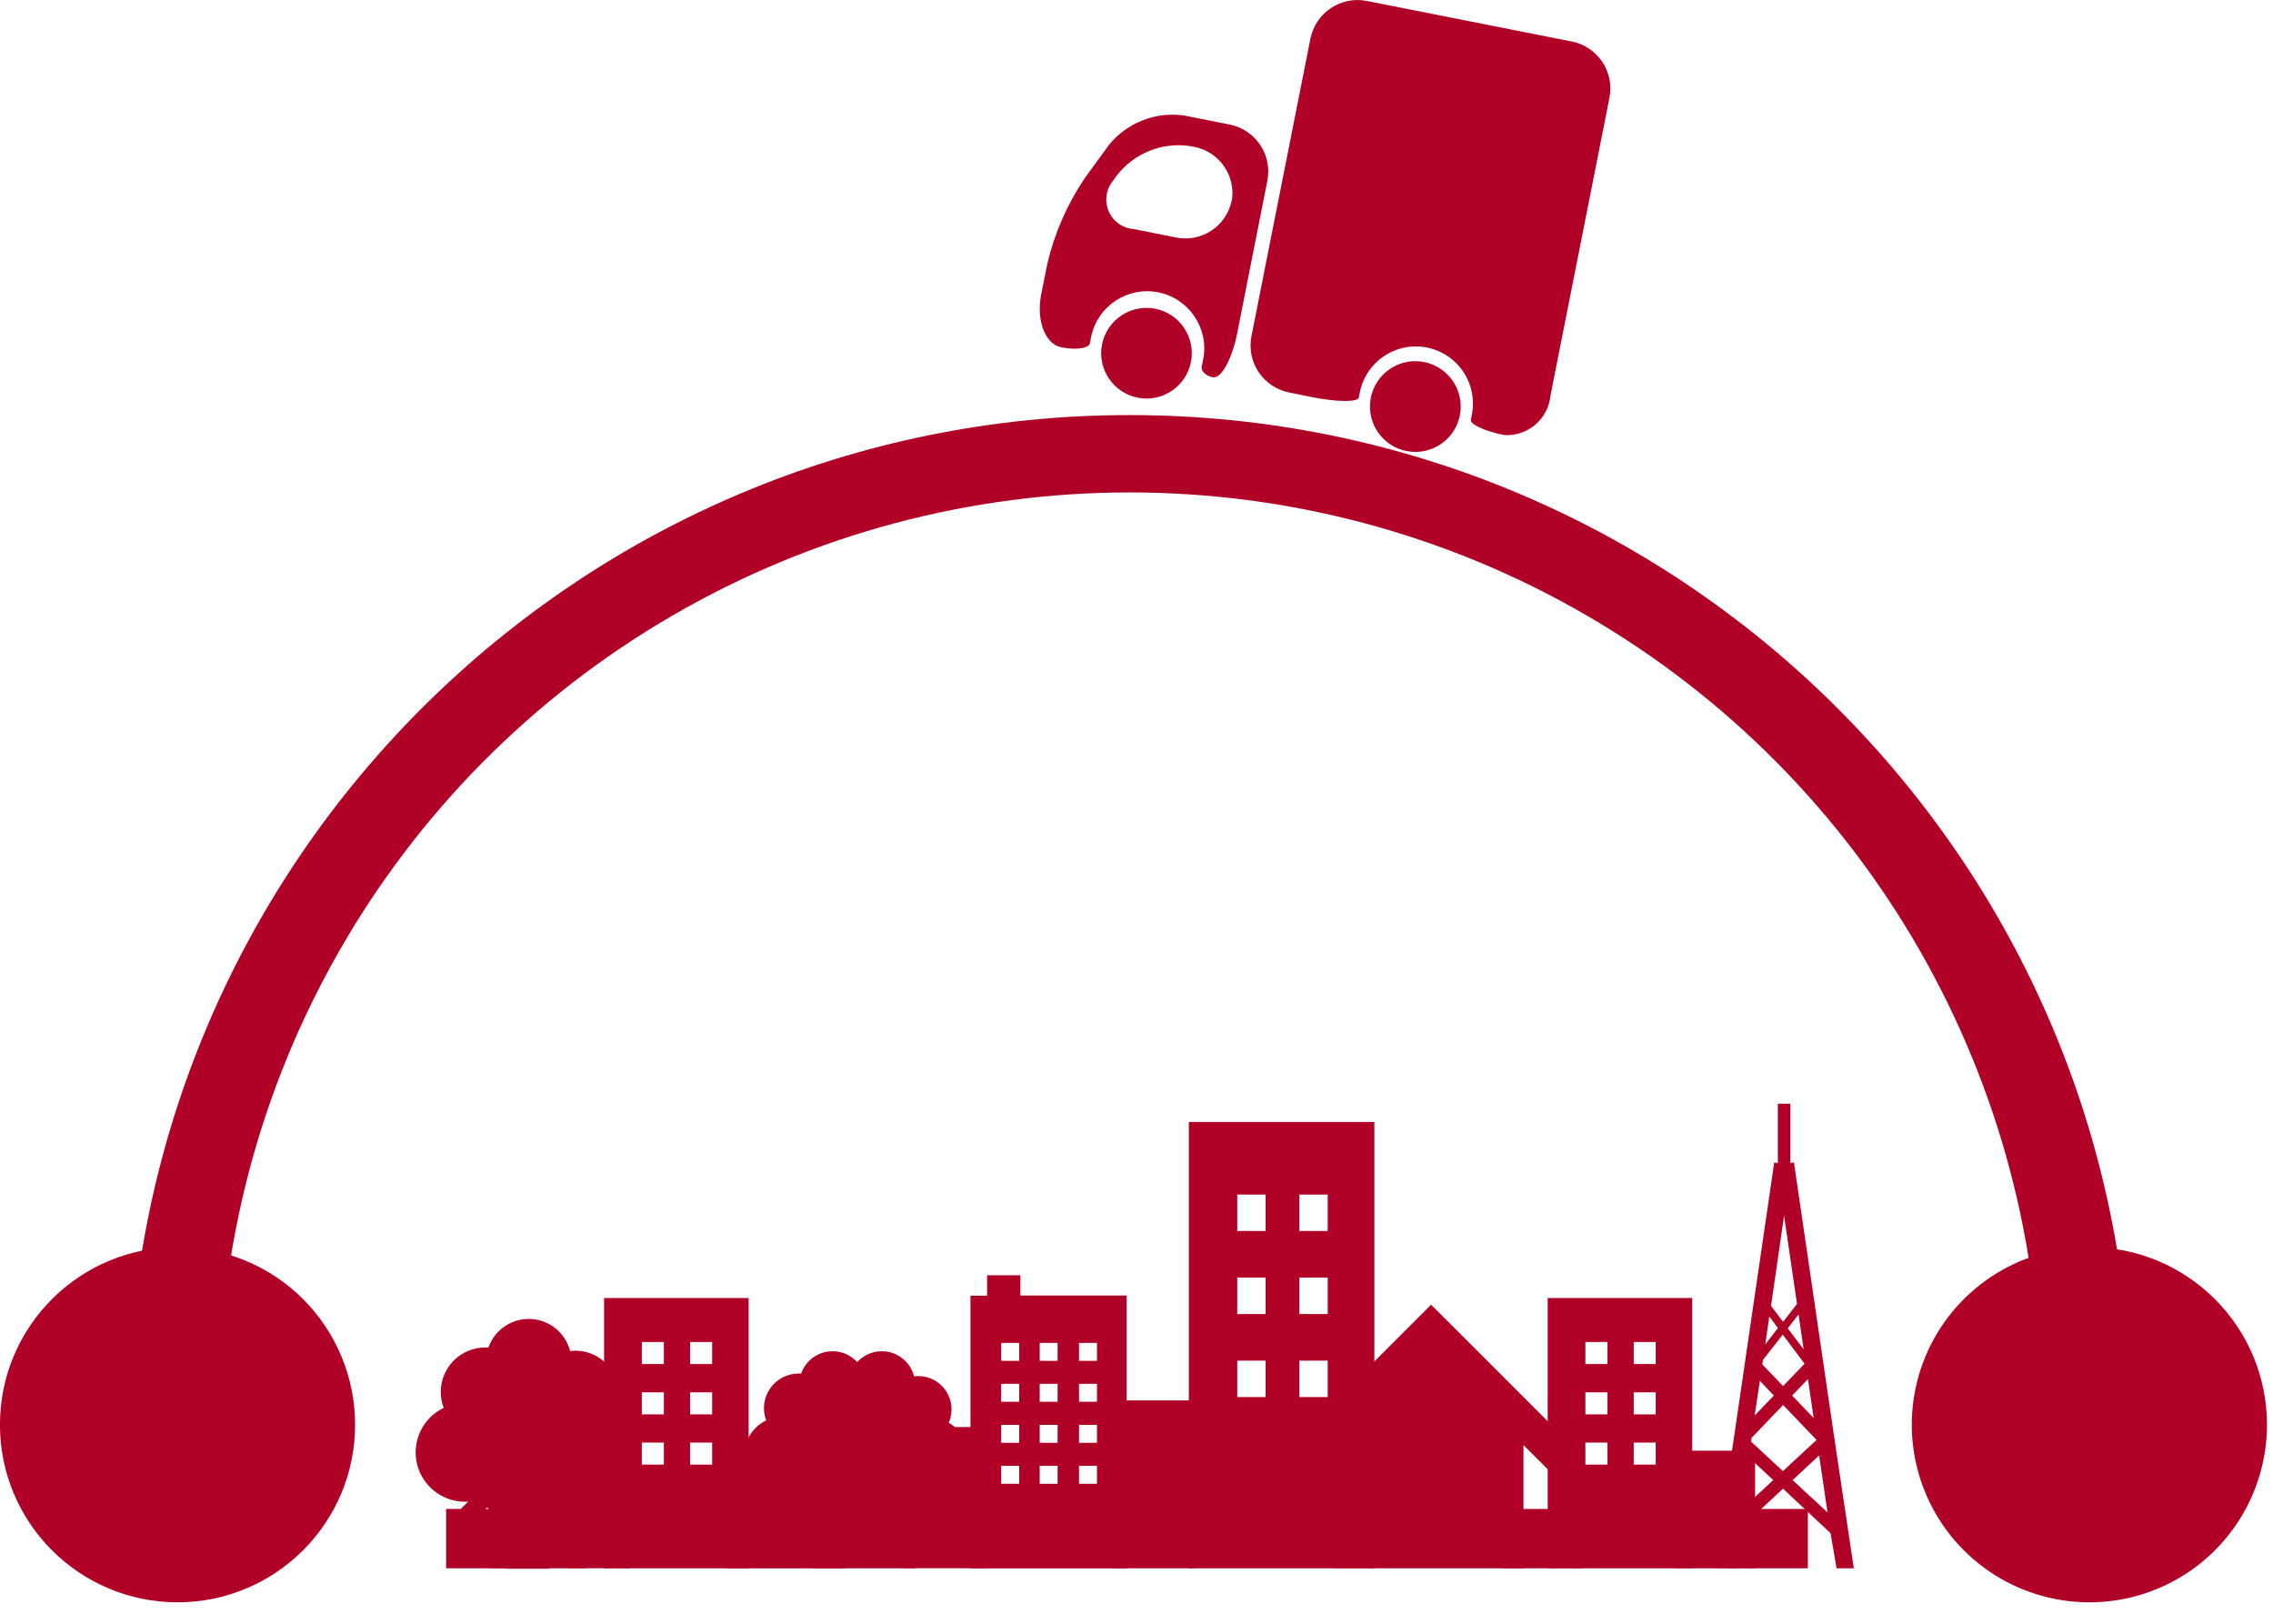 <?xml version="1.0" encoding="UTF-8" standalone="no"?>
<svg width="49px" height="35px" viewBox="0 0 49 35" version="1.1" xmlns="http://www.w3.org/2000/svg" xmlns:xlink="http://www.w3.org/1999/xlink">
    <!-- Generator: Sketch 43.2 (39069) - http://www.bohemiancoding.com/sketch -->
    <title>symbolmark</title>
    <desc>Created with Sketch.</desc>
    <defs></defs>
    <g id="Page-1" stroke="none" stroke-width="1" fill="none" fill-rule="evenodd">
        <g id="01-荷主向けトップ" transform="translate(-226, -2484)" fill-rule="nonzero" fill="#B00027">
            <g id="グループ_7482" transform="translate(225, 2484)">
                <path d="M46.937,30.385 L44.982,30.385 C45.032,23.339 41.302,16.806 35.208,13.268 C29.114,9.73 21.591,9.73 15.497,13.268 C9.403,16.806 5.673,23.339 5.723,30.385 L3.768,30.385 C3.849,18.522 13.489,8.947 25.352,8.947 C37.216,8.947 46.856,18.522 46.937,30.385" id="パス_838"></path>
                <path d="M8.655,30.71 C8.655,32.824 6.941,34.538 4.827,34.538 C2.713,34.538 0.999,32.824 0.999,30.71 C0.999,28.596 2.713,26.882 4.827,26.882 C5.842,26.882 6.816,27.285 7.534,28.003 C8.252,28.721 8.655,29.695 8.655,30.71" id="パス_839"></path>
                <path d="M49.87,30.71 C49.87,32.258 48.937,33.654 47.507,34.247 C46.076,34.839 44.43,34.512 43.335,33.417 C42.24,32.322 41.913,30.676 42.505,29.245 C43.098,27.815 44.494,26.882 46.042,26.882 C48.156,26.883 49.869,28.596 49.87,30.71" id="パス_840"></path>
                <path d="M26.526,2.49 C25.913,2.402 25.299,2.642 24.908,3.122 L24.387,3.837 C24.008,4.397 23.734,5.022 23.579,5.681 L23.445,6.349 C23.336,6.905 23.53,7.416 23.876,7.485 C24.222,7.554 24.502,7.504 24.5,7.375 L24.523,7.256 C24.662,6.596 25.306,6.17 25.968,6.301 C26.629,6.432 27.063,7.071 26.94,7.734 L26.916,7.854 C26.865,7.972 26.967,8.098 27.146,8.133 C27.325,8.168 27.56,7.742 27.67,7.186 L28.321,3.896 C28.431,3.338 28.068,2.797 27.511,2.685 L26.526,2.49 Z M27.548,4.341 C27.428,4.887 26.889,5.234 26.342,5.117 L25.442,4.938 C25.2,4.921 24.989,4.769 24.897,4.545 C24.805,4.321 24.847,4.064 25.006,3.882 L25.059,3.804 C25.429,3.312 26.037,3.06 26.647,3.147 L26.734,3.164 C27.284,3.264 27.65,3.789 27.553,4.34 L27.548,4.341 Z" id="パス_841"></path>
                <path d="M30.462,0.02 C29.904,-0.089 29.363,0.273 29.25,0.83 L27.978,7.248 C27.869,7.806 28.231,8.348 28.789,8.46 L29.281,8.56 C29.836,8.67 30.292,8.672 30.294,8.56 L30.314,8.46 C30.399,8.028 30.709,7.675 31.125,7.533 C31.541,7.391 32.002,7.483 32.333,7.772 C32.664,8.062 32.815,8.506 32.73,8.938 L32.71,9.038 C32.67,9.138 32.994,9.292 33.431,9.378 C33.938,9.407 34.377,9.03 34.425,8.524 L35.696,2.107 C35.806,1.549 35.443,1.007 34.885,0.895 L30.462,0.02 Z" id="パス_842"></path>
                <path d="M26.674,7.803 C26.569,8.332 26.055,8.677 25.526,8.572 C24.997,8.467 24.652,7.953 24.757,7.424 C24.862,6.895 25.376,6.55 25.905,6.655 C26.159,6.705 26.383,6.854 26.527,7.07 C26.671,7.285 26.724,7.549 26.674,7.803" id="パス_843"></path>
                <path d="M32.471,8.952 C32.395,9.34 32.092,9.644 31.704,9.722 C31.316,9.8 30.92,9.637 30.699,9.308 C30.479,8.98 30.478,8.551 30.697,8.221 C30.917,7.892 31.313,7.727 31.701,7.804 C32.23,7.909 32.575,8.422 32.471,8.952" id="パス_844"></path>
                <rect id="長方形_1730" x="10.617" y="32.526" width="1.744" height="1.279"></rect>
                <path d="M14.25,30.405 C14.375,30.121 14.349,29.792 14.179,29.532 C14.009,29.272 13.72,29.115 13.409,29.115 C13.369,29.115 13.329,29.118 13.29,29.123 C13.19,28.73 12.844,28.448 12.439,28.431 C12.033,28.413 11.664,28.663 11.53,29.046 L11.46,29.046 C11.145,29.046 10.85,29.201 10.671,29.461 C10.492,29.721 10.453,30.052 10.566,30.346 C10.117,30.561 9.877,31.058 9.987,31.543 C10.098,32.028 10.53,32.372 11.028,32.37 C11.11,32.37 11.192,32.36 11.272,32.341 C11.433,32.498 11.648,32.585 11.872,32.586 L11.908,32.586 L11.908,33.814 L12.847,33.814 L12.847,32.534 C12.883,32.539 12.919,32.542 12.955,32.542 C13.183,32.542 13.401,32.452 13.563,32.292 C13.621,32.302 13.68,32.307 13.739,32.307 C14.199,32.306 14.601,31.996 14.72,31.552 C14.839,31.107 14.646,30.638 14.248,30.407" id="パス_845"></path>
                <path d="M20.391,30.667 C20.488,30.445 20.467,30.19 20.335,29.987 C20.203,29.784 19.977,29.662 19.735,29.661 C19.704,29.661 19.674,29.663 19.643,29.667 C19.565,29.36 19.296,29.141 18.979,29.127 C18.663,29.113 18.375,29.308 18.271,29.607 L18.217,29.607 C17.972,29.606 17.741,29.726 17.602,29.928 C17.462,30.13 17.43,30.387 17.517,30.617 C17.167,30.784 16.98,31.171 17.066,31.549 C17.152,31.927 17.488,32.195 17.876,32.194 C17.94,32.194 18.005,32.186 18.067,32.171 C18.193,32.294 18.361,32.363 18.537,32.363 L18.565,32.363 L18.565,33.32 L19.296,33.32 L19.296,32.33 C19.324,32.334 19.352,32.336 19.38,32.336 C19.558,32.336 19.728,32.266 19.854,32.141 C19.9,32.149 19.946,32.153 19.992,32.153 C20.353,32.155 20.67,31.914 20.764,31.566 C20.858,31.217 20.705,30.849 20.392,30.67" id="パス_846"></path>
                <path d="M21.453,30.667 C21.55,30.445 21.529,30.19 21.397,29.987 C21.265,29.784 21.039,29.662 20.797,29.661 C20.766,29.661 20.736,29.663 20.705,29.667 C20.627,29.36 20.358,29.141 20.041,29.127 C19.725,29.113 19.437,29.308 19.333,29.607 L19.279,29.607 C19.034,29.606 18.803,29.726 18.664,29.928 C18.524,30.13 18.492,30.387 18.579,30.617 C18.229,30.784 18.042,31.171 18.128,31.55 C18.214,31.928 18.551,32.195 18.939,32.194 C19.003,32.194 19.067,32.186 19.129,32.171 C19.255,32.294 19.423,32.363 19.599,32.363 L19.627,32.363 L19.627,33.32 L20.358,33.32 L20.358,32.33 C20.386,32.334 20.415,32.336 20.443,32.336 C20.621,32.336 20.791,32.266 20.917,32.141 C20.963,32.149 21.009,32.153 21.055,32.153 C21.416,32.155 21.733,31.914 21.827,31.566 C21.921,31.217 21.768,30.849 21.455,30.67" id="パス_847"></path>
                <path d="M14.023,33.805 L17.139,33.805 L17.139,27.979 L14.023,27.979 L14.023,33.805 Z M15.311,31.57 L14.836,31.57 L14.836,31.095 L15.311,31.095 L15.311,31.57 Z M15.311,30.487 L14.836,30.487 L14.836,30.012 L15.311,30.012 L15.311,30.487 Z M15.311,29.402 L14.836,29.402 L14.836,28.927 L15.311,28.927 L15.311,29.402 Z M16.352,31.57 L15.877,31.57 L15.877,31.095 L16.352,31.095 L16.352,31.57 Z M16.352,30.487 L15.877,30.487 L15.877,30.012 L16.352,30.012 L16.352,30.487 Z M16.352,29.402 L15.877,29.402 L15.877,28.927 L16.352,28.927 L16.352,29.402 Z" id="パス_848"></path>
                <path d="M34.364,33.805 L37.48,33.805 L37.48,27.979 L34.364,27.979 L34.364,33.805 Z M35.652,31.57 L35.177,31.57 L35.177,31.095 L35.652,31.095 L35.652,31.57 Z M35.652,30.487 L35.177,30.487 L35.177,30.012 L35.652,30.012 L35.652,30.487 Z M35.652,29.402 L35.177,29.402 L35.177,28.927 L35.652,28.927 L35.652,29.402 Z M36.693,31.57 L36.219,31.57 L36.219,31.095 L36.693,31.095 L36.693,31.57 Z M36.693,30.487 L36.219,30.487 L36.219,30.012 L36.693,30.012 L36.693,30.487 Z M36.693,29.402 L36.219,29.402 L36.219,28.927 L36.693,28.927 L36.693,29.402 Z" id="パス_849"></path>
                <path d="M26.628,33.805 L30.628,33.805 L30.628,24.185 L26.628,24.185 L26.628,33.805 Z M28.283,30.114 L27.672,30.114 L27.672,29.329 L28.283,29.329 L28.283,30.114 Z M28.283,28.324 L27.672,28.324 L27.672,27.539 L28.283,27.539 L28.283,28.324 Z M28.283,26.534 L27.672,26.534 L27.672,25.749 L28.283,25.749 L28.283,26.534 Z M29.622,30.114 L29.011,30.114 L29.011,29.329 L29.622,29.329 L29.622,30.114 Z M29.622,28.324 L29.011,28.324 L29.011,27.539 L29.622,27.539 L29.622,28.324 Z M29.622,26.534 L29.011,26.534 L29.011,25.749 L29.622,25.749 L29.622,26.534 Z" id="パス_850"></path>
                <rect id="長方形_1731" x="18.522" y="30.599" width="2.197" height="3.206"></rect>
                <rect id="長方形_1732" x="20.505" y="30.76" width="1.744" height="3.044"></rect>
                <rect id="長方形_1733" x="13.231" y="30.76" width="1.33" height="3.044"></rect>
                <rect id="長方形_1734" x="24.991" y="30.186" width="1.744" height="3.619"></rect>
                <rect id="長方形_1735" x="37.091" y="31.27" width="1.744" height="2.535"></rect>
                <rect id="長方形_1736" x="33.368" y="32.526" width="1.744" height="1.279"></rect>
                <rect id="長方形_1737" x="38.229" y="32.526" width="1.744" height="1.279"></rect>
                <polygon id="パス_851" points="20.048 32.28 18.291 30.524 17.963 30.196 17.635 30.524 15.879 32.28 16.207 32.608 16.663 32.153 16.663 33.806 19.23 33.806 19.23 32.116 19.721 32.608"></polygon>
                <polygon id="パス_852" points="35.134 31.405 32.369 28.64 31.85 28.123 31.333 28.64 28.568 31.405 29.084 31.922 29.802 31.205 29.802 33.805 33.842 33.805 33.842 31.148 34.616 31.922"></polygon>
                <polygon id="パス_853" points="14.282 32.566 12.854 31.139 12.588 30.873 12.321 31.139 10.894 32.566 11.16 32.833 11.53 32.463 11.53 33.805 13.615 33.805 13.615 32.434 14.015 32.834"></polygon>
                <path d="M22.997,27.925 L22.997,27.488 L22.279,27.488 L22.279,27.929 L21.921,27.929 L21.921,33.808 L25.288,33.808 L25.288,27.925 L22.997,27.925 Z M22.971,31.983 L22.583,31.983 L22.583,31.596 L22.971,31.596 L22.971,31.983 Z M22.971,31.1 L22.583,31.1 L22.583,30.713 L22.971,30.713 L22.971,31.1 Z M22.971,30.216 L22.583,30.216 L22.583,29.829 L22.971,29.829 L22.971,30.216 Z M22.971,29.333 L22.583,29.333 L22.583,28.946 L22.971,28.946 L22.971,29.333 Z M23.799,31.983 L23.413,31.983 L23.413,31.596 L23.8,31.596 L23.799,31.983 Z M23.799,31.1 L23.413,31.1 L23.413,30.713 L23.8,30.713 L23.799,31.1 Z M23.799,30.216 L23.413,30.216 L23.413,29.829 L23.8,29.829 L23.799,30.216 Z M23.799,29.333 L23.413,29.333 L23.413,28.946 L23.8,28.946 L23.799,29.333 Z M24.648,31.983 L24.261,31.983 L24.261,31.596 L24.648,31.596 L24.648,31.983 Z M24.648,31.1 L24.261,31.1 L24.261,30.713 L24.648,30.713 L24.648,31.1 Z M24.648,30.216 L24.261,30.216 L24.261,29.829 L24.648,29.829 L24.648,30.216 Z M24.648,29.333 L24.261,29.333 L24.261,28.946 L24.648,28.946 L24.648,29.333 Z" id="パス_854"></path>
                <path d="M40.462,33.048 L40.592,33.805 L40.964,33.805 L40.552,31.056 L40.56,31.047 L40.549,31.036 L39.673,25.055 L39.595,25.069 L39.595,23.791 L39.326,23.791 L39.326,25.071 L39.248,25.057 L38.38,30.985 L38.38,30.985 L38.38,30.985 L37.958,33.799 L38.33,33.799 L38.467,32.989 L39.437,32.089 L40.462,33.048 Z M39.644,31.904 L40.216,31.372 L40.397,32.601 L39.644,31.904 Z M38.759,30.995 L39.439,30.285 L40.16,31.038 L39.435,31.71 L38.747,31.072 L38.759,30.995 Z M39.634,30.081 L39.975,29.726 L40.098,30.567 L39.634,30.081 Z M39.006,29.311 L39.432,28.769 L39.902,29.395 L39.439,29.877 L38.991,29.411 L39.006,29.311 Z M39.054,28.978 L39.142,28.378 L39.328,28.626 L39.054,28.978 Z M39.539,28.633 L39.772,28.333 L39.882,29.084 L39.539,28.633 Z M39.487,25.088 L39.46,25.088 L39.434,25.088 L39.487,25.088 Z M39.46,26.206 L39.739,28.106 L39.439,28.492 L39.179,28.148 L39.46,26.206 Z M38.939,29.764 L39.239,30.081 L38.825,30.513 L38.939,29.764 Z M38.531,32.548 L38.698,31.412 L39.227,31.903 L38.531,32.548 Z" id="パス_855"></path>
            </g>
        </g>
    </g>
</svg>